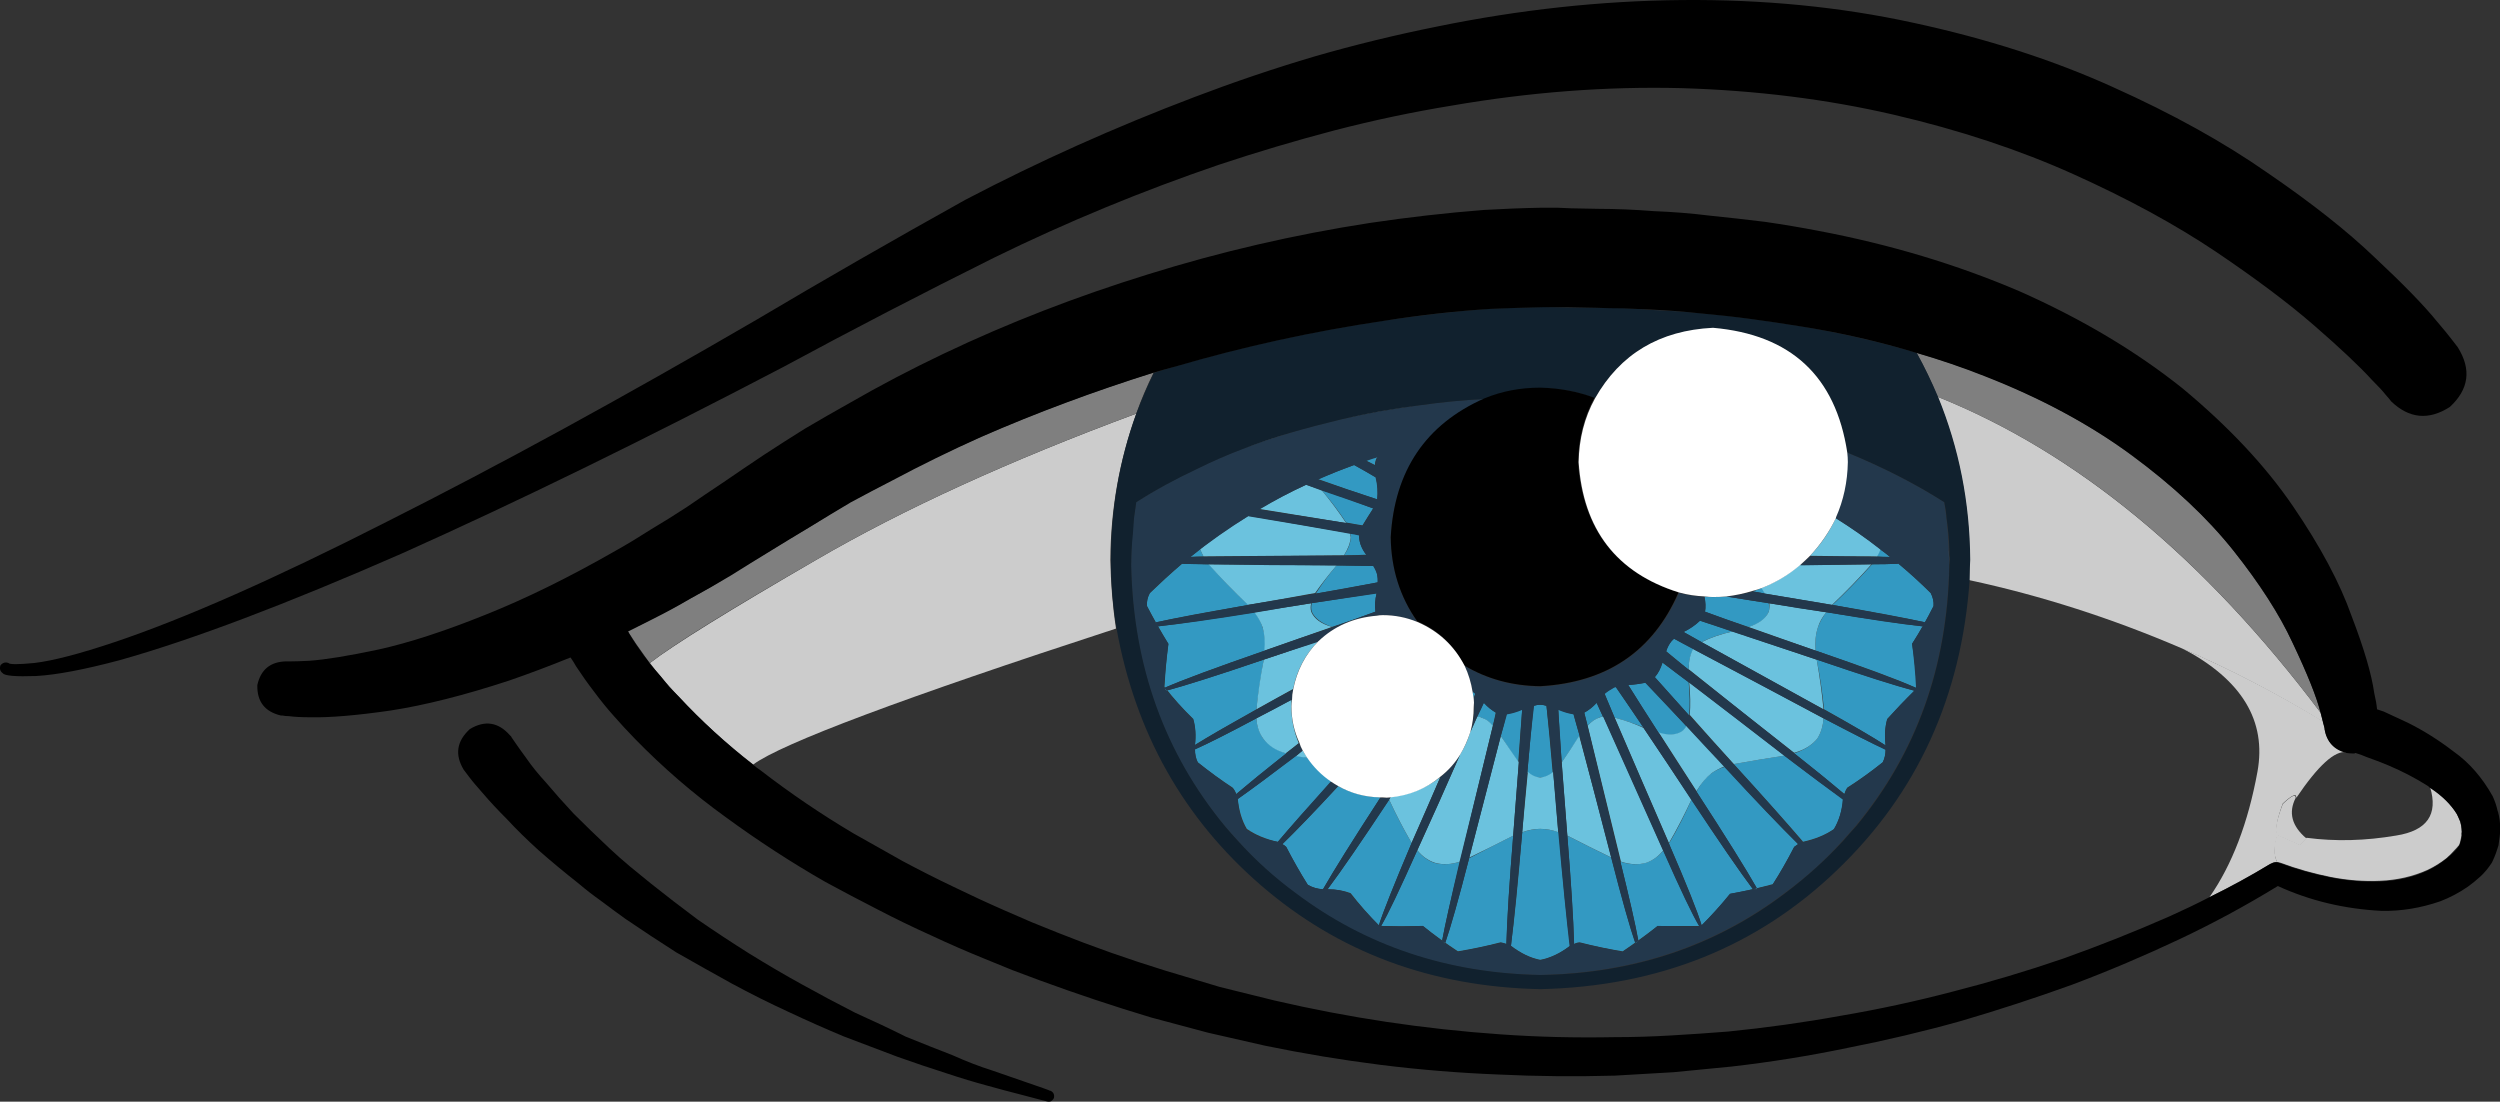 <?xml version="1.0" encoding="UTF-8"?>
<svg id="Calque_1" data-name="Calque 1" xmlns="http://www.w3.org/2000/svg" viewBox="0 0 512 225.62">
  <rect x="0" y="0" width="512" height="225.62" fill="#333333" stroke="none"/>
  <defs>
    <style>
      .cls-1 {
        fill: #23384c;
      }

      .cls-1, .cls-2, .cls-3, .cls-4, .cls-5, .cls-6, .cls-7, .cls-8 {
        fill-rule: evenodd;
        stroke-width: 0px;
      }

      .cls-2 {
        fill: #7f7f7f;
      }

      .cls-3 {
        fill: #ccc;
      }

      .cls-4 {
        fill: #3399c2;
      }

      .cls-5 {
        fill: #6bc2de;
      }

      .cls-6 {
        fill: #11212e;
      }

      .cls-7 {
        fill: #fff;
      }

      .cls-8 {
        fill: #000;
      }
    </style>
  </defs>
  <path class="cls-3" d="M466.47,170.92c-.54-.85-.2-2.97,1.04-6.36,1.85-1.7,2.77-2.12,2.77-1.27v.12c4.47-6.63,7.9-9.75,10.28-9.36-2.54-.61-4.04-2.24-4.5-4.86.08.15-.04-.34-.34-1.5-9.4-5.7-18.99-10.67-28.77-14.9,12.17,6.39,17.29,14.82,15.37,25.3-1.92,10.47-5.2,19.03-9.82,25.65,4.31-2.16,8.48-4.42,12.47-6.82h.12c.39-.31.81-.43,1.27-.34-.7-1.46-.66-3.35.12-5.66"/>
  <path class="cls-3" d="M290.95,82.86c-5.55.7-10.94,1.65-16.18,2.89,5.24-1.16,10.63-2.12,16.18-2.89"/>
  <path class="cls-3" d="M399.22,115.8c-.07-1.07-.12-2.16-.12-3.23.08,1.07.12,2.16.12,3.23"/>
  <path class="cls-3" d="M231.67,115.8c0-2.16.08-4.31.23-6.47-.15,2.16-.23,4.31-.23,6.47"/>
  <path class="cls-3" d="M227.4,114.52c.07-10.25,1.84-20.19,5.31-29.81-25.95,9.62-47.8,19.61-65.51,29.93-17.79,10.32-29.16,17.37-34.09,21.14.7.93,1.38,1.81,2.08,2.66l1.85,2.08,1.85,2.08c4.7,5,9.82,9.67,15.37,13.97,5.86-4.31,30.62-13.6,74.3-27.84-.7-4.62-1.08-9.36-1.16-14.22"/>
  <path class="cls-3" d="M396.79,81.25c4.31,10.55,6.51,21.68,6.59,33.39,0,1.39-.04,2.77-.12,4.16,14.71,3.16,29.24,7.82,43.57,13.98,9.79,4.23,19.41,9.24,28.89,15.02-.15-.54-.31-1.16-.46-1.85-23.89-31.74-50.04-53.31-78.47-64.71"/>
  <path class="cls-3" d="M254.32,91.99c3.16-1.16,6.47-2.28,9.94-3.35-3.47,1-6.78,2.12-9.94,3.35"/>
  <path class="cls-3" d="M398.3,102.85c.15,1.08.27,2.16.34,3.24-.07-1.08-.19-2.16-.34-3.24-6.01-3.85-12.67-7.24-20-10.17,7.32,2.93,13.98,6.32,20,10.17"/>
  <path class="cls-3" d="M245.08,95.92c-4.39,2.08-8.51,4.4-12.37,6.93-.15,1.08-.31,2.16-.46,3.24.15-1.16.31-2.24.46-3.24,3.85-2.54,7.98-4.85,12.37-6.93"/>
  <path class="cls-2" d="M475.26,145.96c-.78-3.16-2.7-7.97-5.78-14.44-2.7-5.7-6.71-11.94-12.02-18.72-5.39-6.78-12.39-13.33-21.03-19.64-8.55-6.32-18.6-11.74-30.16-16.3-4.39-1.69-8.97-3.23-13.75-4.62,1.62,2.93,3.04,5.93,4.27,9.02,28.51,11.4,54.66,32.97,78.47,64.71"/>
  <path class="cls-2" d="M236.29,76.27c-12.32,3.85-24.11,8.24-35.36,13.18-6.39,2.77-12.44,5.7-18.14,8.78-2.92,1.54-5.78,3.04-8.55,4.51-2.85,1.69-5.67,3.42-8.44,5.2-2.77,1.62-5.47,3.23-8.09,4.85-2.77,1.7-5.51,3.35-8.21,4.97-2.62,1.69-5.27,3.27-7.97,4.73-2.62,1.47-5.24,2.85-7.86,4.16-1.7.93-3.39,1.77-5.08,2.54.07.15.15.31.23.46.93,1.46,1.93,2.93,3.01,4.39.39.62.81,1.2,1.27,1.73,4.93-3.85,16.3-10.9,34.09-21.14,17.71-10.32,39.56-20.3,65.51-29.93,1-2.85,2.2-5.66,3.58-8.44"/>
  <path class="cls-4" d="M305.74,148.61c.23-.92.42-1.81.58-2.66-.85-.54-1.65-1.24-2.43-2.08-.46.93-.92,1.89-1.38,2.89.31.08.61.15.92.23.77.24,1.54.77,2.31,1.62"/>
  <path class="cls-4" d="M327.46,146.99c.24-.15.51-.23.81-.23-.46-1-.89-1.96-1.27-2.89-.77.85-1.62,1.54-2.54,2.08.23.85.46,1.73.69,2.66.7-.77,1.47-1.31,2.31-1.62"/>
  <path class="cls-4" d="M311.75,145.26c-1.08.46-2.16.77-3.24.92-.31,1.47-.7,2.97-1.16,4.51,1.16,1.84,2.35,3.66,3.58,5.43.31-4.08.58-7.7.81-10.86"/>
  <path class="cls-4" d="M323.53,150.7c-.46-1.54-.89-3.04-1.27-4.51-1-.15-2.04-.46-3.12-.92.15,3.16.38,6.78.7,10.86,1.23-1.77,2.47-3.58,3.69-5.43"/>
  <path class="cls-4" d="M336.6,148.96c-2.16-3.09-4.04-5.86-5.67-8.32-.23.08-.46.15-.69.24-.54.31-1.08.69-1.62,1.16.62,1.53,1.31,3.2,2.08,4.96,1.85.46,3.81,1.12,5.9,1.97"/>
  <path class="cls-4" d="M344.45,149.88c.39-.31.69-.69.92-1.16-3-3.31-5.78-6.27-8.32-8.9-1.16.23-2.35.39-3.58.47,1.77,2.84,3.85,6.12,6.24,9.82,1.93.61,3.5.53,4.74-.24"/>
  <path class="cls-4" d="M317.99,158.21c-.46-5.32-.88-9.87-1.27-13.64-.46-.15-.89-.23-1.27-.23-.46,0-.92.07-1.38.23-.39,3.77-.81,8.32-1.27,13.64.85.69,1.73,1.04,2.66,1.04s1.77-.35,2.54-1.04"/>
  <path class="cls-4" d="M349.19,125.28c2.69,1,5.66,2.04,8.89,3.12,2.16-.61,3.55-1.65,4.16-3.12.15-.54.15-1.12,0-1.73-3.01-.47-5.93-.93-8.78-1.39-.84.08-1.73.12-2.65.12-.61,0-1.19-.03-1.73-.12.23,1.16.27,2.2.12,3.12"/>
  <path class="cls-4" d="M354.85,129.32c-2.31-.78-4.54-1.51-6.7-2.2-.93.85-2.05,1.62-3.36,2.31,1.16.62,2.39,1.31,3.7,2.08,1.77-.93,3.89-1.66,6.36-2.19"/>
  <path class="cls-4" d="M346.88,132.89c-1.46-.77-2.81-1.46-4.04-2.08-.23.15-.42.34-.58.58-.46.54-.81,1.19-1.04,1.97,1.38,1.16,2.93,2.42,4.62,3.81,0-1.77.34-3.19,1.04-4.28"/>
  <path class="cls-4" d="M345.84,139.72c-1.93-1.47-3.74-2.82-5.43-4.04-.31,1.23-.81,2.23-1.5,3,2.16,2.39,4.5,5.01,7.04,7.86.15-2.08.12-4.35-.11-6.82"/>
  <path class="cls-4" d="M272.81,128.39c3.23-1.07,6.2-2.11,8.9-3.12-.15-1.24-.08-2.51.23-3.82-4.01.61-8.43,1.31-13.29,2.08-.15.61-.15,1.19,0,1.73.61,1.38,2,2.42,4.16,3.12"/>
  <path class="cls-4" d="M353.23,157.05c-1,.31-1.89.73-2.66,1.26-1.23.93-2.26,2.2-3.12,3.82,6,9.24,10.17,15.91,12.48,19.99h-.92c-2.77-3.69-6.97-9.82-12.59-18.37-1.39,3.16-2.93,6.17-4.62,9.01,3.69,8.48,5.93,14.06,6.7,16.75,0,0-.04.04-.12.12,2.08-2.08,4.08-4.27,6.01-6.58,2.93-.54,5.81-1.2,8.67-1.97,1.54-2.39,3.01-4.93,4.39-7.63.31-.23.58-.43.81-.58-3.7-3.69-8.7-8.97-15.02-15.83"/>
  <path class="cls-4" d="M258.71,151.27c-.84-1.24-1.31-2.63-1.38-4.16-5.78,3.08-9.97,5.2-12.59,6.36,0,1,.19,1.89.58,2.66,2.31,1.85,4.7,3.58,7.16,5.2.31.39.54.81.7,1.27,2.46-2.08,5.89-4.86,10.28-8.32-2-.61-3.58-1.62-4.74-3"/>
  <path class="cls-4" d="M245.77,112.45c.07-.08.19-.15.34-.23-.15.08-.27.15-.34.23"/>
  <path class="cls-4" d="M243.8,114.06c-.61.46-1.19.92-1.73,1.39.61-.47,1.19-.93,1.73-1.39"/>
  <path class="cls-4" d="M245.77,112.45c-.61.54-1.27,1.07-1.97,1.62.85-.08,1.73-.12,2.66-.12-.23-.46-.47-.96-.7-1.5"/>
  <path class="cls-4" d="M255.59,105.63c-3.24,1.99-6.39,4.2-9.48,6.58,3.09-2.38,6.28-4.59,9.6-6.58h-.12"/>
  <path class="cls-4" d="M244.73,152.54c2.62-1.62,6.82-4.04,12.59-7.28.38-3.31.89-6.7,1.5-10.16-9.62,3.23-16.3,5.35-19.99,6.36-.15-.24-.27-.43-.35-.58,3.62-1.62,10.48-4.16,20.57-7.63.15-1.77,0-3.35-.46-4.74-.31-1.07-.85-2.12-1.62-3.12-8.7,1.39-15.28,2.35-19.75,2.89-.15-.31-.35-.58-.58-.8,4.08-.93,10.44-2.12,19.07-3.58-2.93-2.7-5.62-5.47-8.09-8.32-2-.07-3.85-.11-5.55-.11-2.23,1.92-4.42,3.93-6.58,6-.47.85-.66,1.73-.58,2.66,1.38,2.62,2.84,5.2,4.39,7.74-.39,2.92-.66,5.86-.81,8.78,1.78,2.31,3.74,4.51,5.9,6.59.46,1.62.58,3.39.35,5.31"/>
  <path class="cls-4" d="M337.06,176.7c-1.62.46-3.35.38-5.2-.24,1.85,7.48,3.08,12.87,3.69,16.18-.23.24-.42.43-.58.58-1.16-3.31-2.81-9.16-4.96-17.57-3.01-1.46-6.01-2.96-9.01-4.5.77,9.55,1.23,16.91,1.38,22.07v.12c.39-.23.78-.35,1.16-.35,3.01.78,5.93,1.39,8.78,1.85,2.39-1.62,4.77-3.35,7.17-5.2h8.55c-1.39-2.31-3.85-7.48-7.39-15.48-1,1.24-2.2,2.08-3.58,2.55"/>
  <path class="cls-4" d="M319.26,170.45c-1.31-.46-2.58-.69-3.82-.69-1.16,0-2.38.23-3.69.69-.85,10.25-1.62,17.99-2.31,23.23,2,1.54,4,2.51,6,2.89,2.08-.38,4.13-1.35,6.13-2.89q0,.08,0,0c-.7-5.24-1.47-12.98-2.31-23.23"/>
  <path class="cls-4" d="M274.08,160.98c-4.77,5.17-8.59,9.13-11.44,11.9.31.15.58.35.8.58,1.39,2.7,2.85,5.28,4.4,7.74.92.54,1.96.85,3.12.92,2.16-3.77,6.08-10.05,11.79-18.83-3.16-.08-6.05-.85-8.67-2.31"/>
  <path class="cls-4" d="M267.84,155.2c-.78-.15-1.58-.31-2.43-.46-5.01,3.85-8.97,6.82-11.91,8.89.24,2.39.85,4.43,1.85,6.13,1.77,1.23,3.89,2.11,6.36,2.65,2.54-3,6.2-7.12,10.98-12.37-1.92-1.38-3.54-3-4.85-4.85"/>
  <path class="cls-4" d="M300.88,175.77c-2.16,8.32-3.81,14.14-4.96,17.45-.15-.15-.34-.34-.58-.58.61-3.31,1.85-8.7,3.7-16.18-1.85.61-3.62.7-5.32.24-1.31-.47-2.46-1.31-3.47-2.55-3.62,8.01-6.08,13.17-7.39,15.48h-.35c-.07-.07-.12-.12-.12-.12.85-2.69,3.09-8.32,6.71-16.86-1.62-2.78-3.16-5.74-4.62-8.9-5.62,8.55-9.82,14.68-12.59,18.37,1.77,0,3.35.27,4.73.81,1.85,2.38,3.82,4.62,5.9,6.7,2.93.08,5.9.08,8.9,0,2.31,1.85,4.7,3.58,7.16,5.2,2.85-.46,5.78-1.07,8.78-1.85.39.08.78.2,1.16.35.15-5.23.61-12.64,1.39-22.19-3.09,1.54-6.08,3.09-9.02,4.62"/>
  <path class="cls-4" d="M302.16,142.03c-.15-.15-.34-.32-.58-.47.08.47.15.97.23,1.51.07-.39.19-.73.34-1.04"/>
  <path class="cls-4" d="M360.86,120.42c-.62.24-1.24.46-1.85.7.85.15,1.7.31,2.54.46-.23-.39-.46-.77-.69-1.16"/>
  <path class="cls-4" d="M373.57,145.26c5.78,3.23,9.98,5.7,12.59,7.4-.23-2-.12-3.81.34-5.43,1.77-1.93,3.62-3.85,5.55-5.78-3.7-1-10.36-3.12-20-6.36.7,3.47,1.19,6.85,1.51,10.16"/>
  <path class="cls-4" d="M392.06,141.45c.07,0,.11-.04.11-.12-.07.07-.11.12-.11.12"/>
  <path class="cls-4" d="M355.08,156.47c6.24,6.85,10.98,12.17,14.21,15.94h-.12c2.54-.54,4.7-1.43,6.47-2.65,1-1.7,1.62-3.74,1.85-6.13-2.92-2-6.93-4.97-12.02-8.89-3.47.53-6.93,1.11-10.4,1.73"/>
  <path class="cls-4" d="M372.18,151.27c-1.16,1.38-2.74,2.38-4.74,3,4.4,3.47,7.82,6.25,10.28,8.32.15-.46.35-.88.58-1.27,2.55-1.62,4.97-3.35,7.28-5.2.38-.77.58-1.65.58-2.66-2.62-1.16-6.86-3.28-12.71-6.36-.08,1.53-.5,2.93-1.27,4.16"/>
  <path class="cls-4" d="M375.88,105.97c3.15,2.01,6.24,4.16,9.24,6.47-3.01-2.31-6.09-4.47-9.24-6.47"/>
  <path class="cls-4" d="M281.93,93.84c.08-.08.15-.19.23-.34-.77.23-1.58.5-2.43.8.61.31,1.24.61,1.85.93,0-.47.12-.93.34-1.39"/>
  <path class="cls-4" d="M281.82,97.77c-1.46-.85-2.96-1.7-4.5-2.54-2.54.92-5,1.89-7.39,2.89,4.31,1.53,8.36,2.93,12.13,4.15.15-1.46.08-2.96-.24-4.5"/>
  <path class="cls-4" d="M387.09,114.06c-.7-.54-1.38-1.07-2.08-1.62-.15.54-.39,1.04-.69,1.5.92.08,1.85.12,2.77.12"/>
  <path class="cls-4" d="M282.05,117.65c-.15-.61-.39-1.19-.7-1.73-2.38-.08-4.93-.12-7.63-.12-1.62,1.93-3.04,3.85-4.27,5.78,4.62-.85,8.86-1.62,12.71-2.31.07-.54.04-1.07-.12-1.62"/>
  <path class="cls-4" d="M387.2,114.06c.54.46,1.07.92,1.62,1.39h.12c-.61-.47-1.19-.93-1.73-1.39"/>
  <path class="cls-4" d="M395.99,124.12c.07-.93-.12-1.81-.58-2.66-2.08-2.08-4.28-4.08-6.59-6-1.7.07-3.5.11-5.43.11-2.54,2.85-5.24,5.62-8.09,8.32,8.55,1.46,14.9,2.66,19.07,3.58-.23.23-.47.5-.7.8-4.47-.53-11.01-1.5-19.64-2.89-.77,1-1.35,2.05-1.73,3.12-.46,1.39-.61,2.97-.46,4.74,10.17,3.47,17.02,6,20.57,7.63,0-.08.03-.15.12-.24-.15-2.85-.46-5.78-.93-8.78,1.62-2.54,3.09-5.12,4.4-7.74"/>
  <path class="cls-4" d="M257.9,104.24h-.12c-.7.46-1.43.92-2.2,1.39,1-.62,2.01-1.2,3.01-1.73-.23.15-.47.26-.7.34"/>
  <path class="cls-4" d="M267.49,99.28c-3.08,1.46-6.05,3-8.89,4.62,2.93-1.62,5.89-3.16,8.89-4.62"/>
  <path class="cls-4" d="M270.61,100.31c1.93,2.23,3.62,4.47,5.08,6.7,1.16.23,2.27.42,3.35.58.7-1.16,1.43-2.31,2.19-3.47-3.23-1.23-6.78-2.5-10.63-3.81"/>
  <path class="cls-4" d="M279.86,113.6c-.93-1.16-1.43-2.35-1.51-3.58v-.46c-.53-.15-1.16-.27-1.84-.35.07.23.11.51.11.81,0,1.16-.46,2.39-1.38,3.7,1.62,0,3.16-.04,4.62-.12"/>
  <path class="cls-5" d="M360.74,120.42c.23.39.46.77.7,1.16,4.62.77,9.2,1.54,13.75,2.31,2.85-2.7,5.54-5.47,8.09-8.32-4.55.08-9.44.12-14.68.12-2.31,2-4.93,3.58-7.86,4.74"/>
  <path class="cls-5" d="M257.32,145.26c2.38-1.31,4.89-2.7,7.51-4.16.77-3.85,2.5-7.12,5.2-9.82-3.77,1.31-7.51,2.58-11.21,3.82-.7,3.47-1.19,6.85-1.5,10.16"/>
  <path class="cls-5" d="M255.59,123.88c4.54-.77,9.13-1.58,13.75-2.43,1.24-1.77,2.7-3.66,4.39-5.66-9.09-.08-17.83-.15-26.23-.23,2.54,2.85,5.24,5.62,8.09,8.32"/>
  <path class="cls-5" d="M300.88,175.65c3.01-1.46,6.01-2.96,9.02-4.5.38-5.17.77-10.17,1.16-15.02-1.24-1.77-2.46-3.58-3.7-5.43-2.08,8.01-4.23,16.33-6.47,24.95"/>
  <path class="cls-5" d="M303.43,146.99c-.24-.15-.54-.23-.92-.23-.39,1-.85,2.05-1.39,3.12-.46,1.62-1.16,3.16-2.08,4.62-2.93,6.7-5.86,13.25-8.78,19.64,1,1.24,2.2,2.08,3.58,2.55,1.62.46,3.35.38,5.2-.24,2.31-9.7,4.54-18.98,6.7-27.85-.7-.85-1.46-1.38-2.31-1.62"/>
  <path class="cls-5" d="M265.41,154.85c.77.15,1.58.27,2.43.35-.39-.46-.73-.97-1.05-1.51-.46.39-.92.78-1.38,1.16"/>
  <path class="cls-5" d="M344.45,149.77c-1.24.78-2.81.85-4.74.23,2.54,3.93,5.13,7.94,7.74,12.02.92-1.54,1.96-2.77,3.12-3.7.78-.53,1.66-1,2.66-1.38-2.62-2.77-5.23-5.55-7.86-8.32-.23.46-.53.85-.92,1.16"/>
  <path class="cls-5" d="M330.7,146.99c3.54,8.24,7.24,16.79,11.1,25.66,1.62-2.78,3.15-5.74,4.62-8.9-3.39-5.08-6.67-9.97-9.82-14.68-2-.92-3.97-1.62-5.9-2.08"/>
  <path class="cls-5" d="M346.07,146.42c2.93,3.31,5.93,6.66,9.02,10.06,3.47-.62,6.93-1.2,10.4-1.73-6.55-5.01-13.06-10.02-19.54-15.02.24,2.46.27,4.69.12,6.7"/>
  <path class="cls-5" d="M362.24,125.28c-.61,1.38-2,2.42-4.16,3.12,4.62,1.62,9.21,3.24,13.76,4.86-.15-1.77,0-3.35.46-4.74.31-1.07.89-2.12,1.73-3.12-3.85-.61-7.74-1.23-11.67-1.84.08.61.03,1.19-.12,1.73"/>
  <path class="cls-5" d="M268.53,125.28c-.15-.54-.15-1.12,0-1.73-3.93.61-7.82,1.23-11.66,1.84.77,1,1.35,2.05,1.73,3.12.38,1.39.5,2.97.34,4.74,4.62-1.62,9.24-3.24,13.87-4.86-2.23-.61-3.66-1.65-4.28-3.12"/>
  <path class="cls-5" d="M345.84,137.06c7.09,5.7,14.29,11.4,21.6,17.11,2-.54,3.58-1.51,4.74-2.89.77-1.24,1.19-2.63,1.27-4.16-9.02-4.86-17.91-9.6-26.69-14.22-.61,1.08-.92,2.46-.92,4.16"/>
  <path class="cls-5" d="M264.48,144.68v-1.39c-2.46,1.31-4.85,2.58-7.16,3.82.07,1.62.54,3.01,1.38,4.16,1.08,1.46,2.63,2.46,4.62,3,.93-.69,1.81-1.38,2.66-2.08-1-2.39-1.51-4.89-1.51-7.51"/>
  <path class="cls-5" d="M284.82,163.17c-.07.24-.19.43-.34.58,1.46,3.16,3.01,6.12,4.62,8.9,1.93-4.4,3.89-8.9,5.9-13.52-2.93,2.31-6.32,3.66-10.17,4.04"/>
  <path class="cls-5" d="M354.85,129.32c-2.39.53-4.51,1.26-6.36,2.19,8.24,4.54,16.57,9.13,24.96,13.75-.31-3.31-.77-6.7-1.39-10.16-5.78-1.93-11.52-3.85-17.21-5.78"/>
  <path class="cls-5" d="M319.84,156.12c.38,4.86.77,9.86,1.16,15.02,3,1.54,6,3.04,9.01,4.5-2.23-8.62-4.43-16.94-6.59-24.95-1.16,1.84-2.35,3.66-3.58,5.43"/>
  <path class="cls-5" d="M327.46,146.99c-.77.24-1.53.77-2.31,1.62,2.16,8.87,4.43,18.14,6.82,27.85,1.84.61,3.58.7,5.2.24,1.31-.47,2.47-1.31,3.47-2.55-4.24-9.55-8.32-18.68-12.25-27.39-.31,0-.61.08-.93.23"/>
  <path class="cls-5" d="M315.44,159.24c-.92-.08-1.77-.46-2.54-1.16-.39,4.08-.78,8.21-1.16,12.36,1.31-.46,2.54-.69,3.69-.69,1.24,0,2.46.23,3.7.69-.3-4.15-.66-8.28-1.04-12.36-.85.7-1.73,1.07-2.66,1.16"/>
  <path class="cls-5" d="M270.61,100.31c-1-.31-2.04-.66-3.12-1.04-3.31,1.53-6.51,3.2-9.59,4.96,6.08,1,12.02,1.97,17.79,2.89-1.46-2.23-3.16-4.5-5.08-6.82"/>
  <path class="cls-5" d="M255.71,105.63c-3.47,2.08-6.78,4.35-9.94,6.82.23.54.46,1.04.7,1.5,9.16-.07,18.75-.15,28.77-.23.85-1.31,1.31-2.55,1.38-3.7-.07-.23-.11-.49-.11-.81-6.78-1.16-13.71-2.35-20.8-3.58"/>
  <path class="cls-5" d="M385.13,112.45c-2.93-2.24-5.98-4.35-9.14-6.36-1.38,2.93-3.15,5.51-5.31,7.74,4.93.08,9.51.12,13.75.12.31-.46.54-.96.7-1.5"/>
  <path class="cls-1" d="M386.51,147.34c-.46,1.62-.58,3.39-.34,5.32-2.62-1.7-6.82-4.12-12.59-7.28-8.48-4.7-16.84-9.33-25.08-13.87-1.31-.7-2.55-1.39-3.7-2.08,1.31-.61,2.43-1.38,3.36-2.31,2.16.7,4.42,1.47,6.82,2.31,5.62,1.85,11.32,3.74,17.1,5.67,9.63,3.31,16.3,5.43,20,6.36-2,1.92-3.85,3.89-5.55,5.89M385.59,156.12c-2.31,1.85-4.74,3.62-7.28,5.32-.23.31-.42.73-.58,1.27-2.46-2.16-5.89-4.97-10.28-8.44-7.24-5.78-14.44-11.47-21.6-17.1-1.7-1.31-3.24-2.54-4.62-3.7.23-.77.58-1.46,1.04-2.08.15-.15.34-.34.58-.58,1.23.7,2.58,1.43,4.04,2.2,8.7,4.62,17.56,9.33,26.58,14.1,5.85,3.08,10.09,5.24,12.71,6.47,0,.92-.2,1.77-.58,2.54M375.53,169.87c-1.7,1.24-3.81,2.12-6.36,2.66q0-.08,0,0c-3.16-3.85-7.86-9.17-14.09-15.95-3.09-3.39-6.13-6.73-9.14-10.05-2.54-2.85-4.88-5.47-7.04-7.86.69-.77,1.23-1.77,1.62-3,1.62,1.31,3.43,2.69,5.43,4.15,6.47,4.94,12.98,9.94,19.54,15.02,5.08,3.85,9.05,6.82,11.9,8.9-.15,2.31-.77,4.35-1.85,6.12M367.44,173.46c-1.38,2.7-2.85,5.28-4.39,7.74-2.85.7-5.78,1.31-8.78,1.85-1.85,2.31-3.81,4.5-5.9,6.58.08,0,.12-.04.12-.12-.85-2.69-3.08-8.28-6.7-16.75-3.85-8.93-7.55-17.49-11.1-25.65-.69-1.77-1.39-3.43-2.08-4.97.54-.46,1.12-.84,1.73-1.16.15-.15.35-.23.58-.23,1.7,2.39,3.58,5.17,5.67,8.32,3.23,4.77,6.51,9.71,9.82,14.8,5.63,8.47,9.82,14.56,12.59,18.25h.92c-2.31-4.08-6.47-10.74-12.48-19.99-2.7-4.08-5.28-8.09-7.74-12.02-2.38-3.7-4.47-6.98-6.24-9.82,1.24-.08,2.39-.24,3.47-.47,2.54,2.7,5.35,5.67,8.43,8.9,2.55,2.77,5.13,5.54,7.75,8.32,6.39,6.93,11.44,12.2,15.14,15.83-.31.23-.58.42-.81.58M339.48,189.63c-2.31,1.93-4.7,3.7-7.17,5.32-2.85-.54-5.78-1.16-8.78-1.85-.38,0-.77.08-1.16.23-.15-5.16-.61-12.52-1.38-22.07-.39-5.16-.78-10.16-1.16-15.02-.23-4.08-.47-7.7-.7-10.86,1.07.46,2.11.77,3.12.92.39,1.39.81,2.89,1.27,4.5,2.08,8.02,4.24,16.33,6.47,24.96,2.16,8.4,3.81,14.25,4.96,17.57.15-.23.35-.42.58-.58-.61-3.39-1.84-8.82-3.69-16.3-2.31-9.63-4.55-18.87-6.71-27.73-.23-.92-.46-1.85-.69-2.77.92-.46,1.77-1.12,2.54-1.97.39.85.85,1.81,1.39,2.89,3.85,8.63,7.94,17.76,12.25,27.39,3.54,8.01,6,13.17,7.39,15.48-2.85,0-5.7-.03-8.55-.12M315.44,196.68c-2.08-.46-4.08-1.43-6-2.89.61-5.32,1.38-13.05,2.31-23.23.31-4.23.65-8.36,1.04-12.36.46-5.32.92-9.87,1.38-13.64.39-.15.81-.23,1.27-.23s.89.07,1.27.23c.46,3.77.92,8.32,1.39,13.64.31,4,.65,8.13,1.04,12.36.92,10.17,1.7,17.91,2.31,23.23-1.93,1.46-3.93,2.43-6.01,2.89M255.59,105.74c0-.07.04-.07.12,0,7.09,1.16,14.02,2.35,20.8,3.58.61.08,1.23.2,1.84.35v.34c.08,1.31.58,2.55,1.51,3.7-1.54,0-3.09.04-4.62.11-10.02,0-19.61.08-28.77.23h-2.66c3.77-3,7.71-5.78,11.79-8.32M267.49,99.28c1.08.38,2.12.77,3.12,1.16,3.85,1.31,7.4,2.54,10.63,3.69-.69,1.16-1.42,2.35-2.19,3.58-1.07-.23-2.19-.42-3.35-.58-5.78-.92-11.71-1.85-17.79-2.77,3.08-1.85,6.27-3.55,9.59-5.08M277.31,95.23c1.54.84,3.01,1.69,4.4,2.54.38,1.54.5,3.04.34,4.5-3.77-1.23-7.82-2.57-12.13-4.04,2.39-1.07,4.86-2.08,7.39-3M282.29,93.61c-.15.08-.27.2-.35.35-.15.46-.27.92-.34,1.38-.54-.31-1.16-.61-1.85-.92.85-.31,1.7-.58,2.54-.81M399.1,112.56c-.07-2.16-.23-4.31-.46-6.47-.15-1.08-.31-2.16-.46-3.24-5.93-3.77-12.56-7.16-19.88-10.17v2.08c0,4.09-.8,7.86-2.42,11.33,3.23,2,6.31,4.16,9.24,6.47.69.46,1.35.96,1.96,1.5h-2.77c-4.16-.08-8.7-.12-13.63-.12-.7.61-1.35,1.24-1.97,1.85,5.16-.08,10.06-.15,14.68-.23,1.92,0,3.73-.04,5.43-.11,2.31,1.92,4.5,3.93,6.59,6,.46.93.65,1.81.58,2.66-1.31,2.62-2.77,5.2-4.4,7.74.39,3,.66,5.98.81,8.9v.12c-3.62-1.54-10.48-4.09-20.57-7.63-4.55-1.54-9.14-3.12-13.76-4.74-3.15-1.16-6.12-2.23-8.89-3.23.15-.93.12-1.93-.12-3.01-1.77-.15-3.5-.42-5.2-.81-5.32,12.02-14.79,18.41-28.43,19.18-5.7-.08-10.86-1.5-15.48-4.28.77,1.7,1.31,3.47,1.62,5.32.23.15.43.31.58.46-.07.32-.19.62-.34.93.07.54.12,1.07.12,1.62,0,1.85-.27,3.62-.81,5.32.46-1.16.92-2.19,1.39-3.12.53-1.07,1-2.04,1.38-2.89.78.85,1.62,1.51,2.54,1.97-.23.92-.46,1.85-.69,2.77-2.16,8.86-4.43,18.1-6.82,27.73-1.77,7.55-2.97,12.98-3.58,16.3.15.15.34.34.58.58,1.16-3.31,2.81-9.17,4.96-17.57,2.24-8.63,4.4-16.94,6.47-24.96.46-1.62.89-3.12,1.27-4.5,1-.15,2.04-.46,3.12-.92-.23,3.16-.47,6.78-.7,10.86-.39,4.86-.77,9.86-1.16,15.02-.77,9.55-1.24,16.91-1.39,22.07-.38-.15-.77-.23-1.16-.23-3.01.69-5.93,1.31-8.78,1.85-2.46-1.62-4.85-3.38-7.16-5.32-3,.15-5.97.15-8.9,0-2.08-2.08-4.08-4.27-6-6.58-1.31-.62-2.85-.93-4.62-.93,2.77-3.69,6.97-9.79,12.59-18.25.07-.23.19-.42.34-.58-.54.07-1.07.12-1.62.12-.15,0-.31-.04-.46-.12-5.7,8.78-9.63,15.06-11.79,18.83-1.16-.07-2.19-.38-3.12-.92-1.54-2.46-3.01-5.05-4.4-7.74-.23-.23-.5-.43-.8-.58,2.84-2.77,6.66-6.73,11.44-11.9-.46-.31-.96-.61-1.51-.93-4.77,5.32-8.4,9.44-10.86,12.37-2.54-.46-4.69-1.31-6.47-2.54-1-1.77-1.58-3.85-1.73-6.24,2.85-2,6.82-4.93,11.91-8.78.46-.38.92-.77,1.38-1.16-.23-.46-.46-.96-.69-1.5-.93.7-1.81,1.39-2.66,2.08-4.39,3.47-7.82,6.28-10.28,8.44-.15-.54-.39-.97-.7-1.27-2.46-1.7-4.85-3.47-7.16-5.32-.39-.77-.58-1.65-.58-2.66,2.62-1.16,6.82-3.28,12.59-6.36,2.31-1.16,4.74-2.43,7.28-3.82.08-.69.15-1.38.23-2.08-2.62,1.39-5.13,2.77-7.51,4.16-5.78,3.16-9.97,5.58-12.59,7.28.23-2,.11-3.77-.35-5.32-2.16-2.16-4.16-4.35-6-6.58.23-2.92.53-5.9.92-8.9-1.62-2.54-3.08-5.12-4.39-7.74-.08-.85.11-1.73.58-2.66,2.08-2.08,4.27-4.08,6.58-6,1.7.07,3.5.11,5.43.11,8.4.15,17.14.23,26.23.23,2.7.08,5.2.12,7.51.12.39.61.66,1.19.81,1.73.08.54.12,1.07.12,1.62-3.85.77-8.09,1.54-12.71,2.31-4.7.77-9.32,1.54-13.87,2.31-8.55,1.54-14.87,2.74-18.95,3.58.15.31.34.58.58.8,4.47-.46,11.01-1.38,19.64-2.77,3.93-.7,7.82-1.35,11.66-1.96,4.86-.7,9.33-1.35,13.41-1.97-.31,1.31-.38,2.55-.23,3.7-2.78,1-5.74,2.08-8.9,3.23-4.62,1.54-9.21,3.12-13.75,4.74-10.09,3.54-16.95,6.08-20.57,7.63.08.23.2.43.35.58,3.69-.93,10.36-3.04,19.99-6.36,3.7-1.24,7.47-2.46,11.33-3.7,3.15-3.16,7.09-4.93,11.78-5.32.46-.07.89-.12,1.27-.12,2.54.08,4.89.54,7.05,1.39-3.47-5.01-5.28-10.79-5.43-17.33.85-13.56,7.28-22.99,19.3-28.31-4.47.24-8.86.66-13.17,1.27-5.55.7-10.94,1.65-16.18,2.89-3.62.85-7.13,1.77-10.52,2.77-3.39,1-6.71,2.12-9.94,3.35-3.16,1.24-6.24,2.58-9.24,4.04-4.39,2.08-8.51,4.35-12.37,6.82-.15,1.08-.31,2.16-.46,3.24-.15,1.07-.27,2.16-.34,3.23-.15,2.16-.23,4.35-.23,6.59.39,20.57,6.78,38.32,19.18,53.27.85,1,1.73,1.99,2.65,3,3.55,4.01,7.48,7.59,11.79,10.75,14.33,10.86,31.04,16.45,50.15,16.75,19.1-.39,35.78-5.98,50.04-16.75,4.39-3.16,8.35-6.74,11.9-10.75.92-1,1.81-1.99,2.65-3,12.4-14.95,18.8-32.71,19.18-53.27,0-1.16-.04-2.27-.12-3.35"/>
  <path class="cls-1" d="M289.1,172.65c-3.62,8.55-5.86,14.17-6.71,16.86.08,0,.12.04.12.12h.35c1.38-2.31,3.85-7.48,7.39-15.48,2.93-6.39,5.85-12.94,8.78-19.64-1.08,1.77-2.43,3.31-4.04,4.62-2,4.71-3.97,9.21-5.9,13.52"/>
  <path class="cls-1" d="M374.03,125.38c8.63,1.47,15.18,2.43,19.64,2.89.23-.23.46-.5.7-.8-4.16-.85-10.52-2.04-19.07-3.58-4.55-.77-9.14-1.54-13.76-2.31-.84-.15-1.69-.31-2.54-.46-1.77.54-3.58.89-5.43,1.04,2.77.46,5.71.92,8.78,1.39,3.93.69,7.82,1.31,11.67,1.84"/>
  <path class="cls-3" d="M472.37,171.6l-1.39,1.39-4.62-2.08c-.77,2.23-.77,4.12,0,5.66.23,0,.46.04.69.12,3.31,1.23,6.7,2.19,10.17,2.89,3.47.69,6.9.96,10.28.8,3.47-.15,6.67-.89,9.6-2.2,1.46-.69,2.77-1.5,3.93-2.43.61-.54,1.16-1.07,1.62-1.62.39-.39.73-.77,1.04-1.16.15-.54.27-1.04.35-1.5.07-.32.12-.62.12-.93v-.8c-.08-.47-.2-.97-.35-1.51-.15-.54-.38-1.07-.7-1.62-1.23-2-3.04-3.81-5.43-5.43,1.7,5.63-.61,8.94-6.93,9.94-6.32,1.08-12.44,1.24-18.37.46"/>
  <path class="cls-3" d="M467.51,164.67c-1.31,3.39-1.7,5.52-1.16,6.36l4.62,2.08,1.39-1.39c-3.01-2.54-3.74-5.32-2.2-8.32q.08,0,0,0c0-.85-.89-.43-2.65,1.26"/>
  <path class="cls-6" d="M350.81,67.26c15.94,1.31,25.11,9.79,27.5,25.42,7.32,3.01,13.95,6.39,19.88,10.17.23,1.08.39,2.16.46,3.24.31,2.16.51,4.31.58,6.47v3.35c-.38,20.57-6.73,38.32-19.07,53.27-.92,1-1.8,1.99-2.66,3-3.62,3.94-7.59,7.51-11.91,10.75-14.33,10.86-31.04,16.45-50.15,16.75-19.03-.39-35.7-5.98-50.03-16.75-4.31-3.16-8.29-6.74-11.91-10.75-.92-1-1.8-1.99-2.65-3-12.32-14.95-18.72-32.71-19.18-53.27,0-2.24.12-4.43.35-6.59.07-1.07.15-2.16.23-3.23.15-1.08.31-2.16.46-3.24,3.85-2.46,8.02-4.73,12.48-6.82,2.93-1.46,6-2.81,9.24-4.04,3.16-1.23,6.43-2.35,9.82-3.35,3.47-1,6.97-1.92,10.52-2.77,5.24-1.24,10.63-2.19,16.18-2.89,4.31-.61,8.7-1.04,13.17-1.27,3.54-1.46,7.31-2.19,11.32-2.19s7.74.7,11.21,2.08c5.17-9.09,13.21-13.87,24.15-14.33M227.51,114.64c0,4.78.39,9.48,1.16,14.1,3.85,21.33,13.71,38.86,29.58,52.58,15.87,13.71,34.94,20.8,57.2,21.26,24.19-.54,44.45-8.67,60.78-24.38,16.41-15.72,25.46-35.51,27.15-59.39,0-1.39.03-2.77.12-4.16-.08-11.71-2.27-22.84-6.59-33.39-1.31-3.09-2.77-6.08-4.39-9.02-7.55-2.23-15.44-4.04-23.69-5.43-3.31-.54-6.71-1.04-10.17-1.51-3.39-.46-6.85-.84-10.4-1.16-3.47-.31-6.97-.53-10.51-.69-1.78-.15-3.55-.27-5.32-.35-1.85,0-3.7-.04-5.55-.12h-5.54l-5.32-.11c-3.54.07-7.12.19-10.74.34-7.24.54-14.48,1.35-21.73,2.43-14.55,2.16-28.81,5.27-42.75,9.36-1.46.38-2.96.84-4.5,1.38-1.31,2.7-2.5,5.47-3.58,8.32-3.47,9.62-5.2,19.61-5.2,29.93"/>
  <path class="cls-8" d="M504.14,171.5c-.08.53-.23,1.07-.47,1.62-.23.38-.53.77-.92,1.16-.54.54-1.07,1.04-1.62,1.5-1.24,1-2.58,1.85-4.04,2.54-2.85,1.31-6.01,2.04-9.48,2.19-3.39.15-6.82-.12-10.28-.81-3.47-.69-6.9-1.65-10.28-2.89-.23-.07-.46-.15-.69-.23-.46,0-.92.12-1.39.34-4,2.46-8.16,4.74-12.47,6.82-2.7,1.39-5.44,2.7-8.21,3.94-7.16,3.15-14.44,6.04-21.84,8.67-7.4,2.54-14.87,4.77-22.42,6.7-7.63,2.01-15.29,3.66-22.99,4.97-7.63,1.39-15.34,2.46-23.11,3.24-3.94.31-7.83.58-11.67.8-3.93.23-7.82.35-11.67.35-7.86.15-15.64-.03-23.35-.58-7.77-.54-15.52-1.39-23.22-2.54-7.71-1.16-15.37-2.62-23-4.39l-11.2-2.77-11.21-3.36c-7.47-2.31-14.79-4.88-21.95-7.74l-5.43-2.19-5.32-2.31c-3.7-1.62-7.28-3.28-10.75-4.97-3.39-1.62-6.82-3.35-10.28-5.2-3.31-1.85-6.66-3.74-10.05-5.66-6.63-3.93-12.98-8.24-19.07-12.94-.47-.31-.93-.65-1.39-1.04-5.54-4.31-10.67-9.01-15.37-14.09l-1.97-1.97-1.73-2.19c-.77-.85-1.5-1.7-2.2-2.54-.39-.61-.81-1.19-1.27-1.73-1.07-1.46-2.08-2.96-3.01-4.51,0-.08-.07-.19-.23-.34,1.69-.85,3.39-1.7,5.08-2.55,2.62-1.31,5.24-2.73,7.86-4.28,2.7-1.46,5.4-3,8.09-4.62,2.7-1.69,5.43-3.39,8.21-5.08,2.62-1.62,5.28-3.23,7.97-4.85,2.77-1.7,5.59-3.39,8.44-5.09,2.84-1.53,5.7-3.04,8.55-4.5,5.78-3.08,11.83-6.05,18.14-8.89,11.33-4.94,23.11-9.33,35.36-13.18,1.54-.46,3.04-.89,4.5-1.26,13.95-4.09,28.2-7.2,42.75-9.36,7.25-1.16,14.49-1.97,21.73-2.43,3.62-.15,7.16-.27,10.63-.34h5.44l5.54.11c1.85.08,3.7.12,5.55.12,1.77.08,3.54.15,5.32.23,3.54.15,7.04.43,10.51.8,3.55.32,7.01.7,10.4,1.16,3.47.47,6.86.97,10.17,1.51,8.24,1.31,16.14,3.12,23.69,5.43,4.78,1.39,9.4,2.97,13.87,4.74,11.47,4.47,21.53,9.86,30.16,16.18,8.55,6.32,15.52,12.86,20.91,19.64,5.4,6.78,9.4,13.02,12.02,18.72,3.08,6.47,5,11.28,5.78,14.44.23.77.38,1.38.46,1.85.31,1.07.43,1.58.34,1.5.46,2.62,1.97,4.24,4.5,4.86.54.07,1.08.11,1.62.11.07-.07.15-.11.23-.11.78.23,1.51.5,2.19.8,1.54.54,3.04,1.12,4.51,1.73,2.93,1.24,5.66,2.66,8.2,4.28.15.15.27.27.35.34,2.47,1.62,4.32,3.43,5.54,5.43.23.54.46,1.04.7,1.5.15.54.23,1.08.23,1.62.07.32.07.58,0,.81.07.31.07.58,0,.81M511.54,166.18c-.23-1.08-.58-2.12-1.04-3.12-2.16-3.85-4.82-6.9-7.98-9.13-3-2.31-6.12-4.28-9.35-5.89-1.62-.77-3.28-1.53-4.97-2.31-.46-.15-.92-.31-1.38-.46-.08-.92-.27-2.04-.58-3.35-.54-3.85-2.08-9.09-4.62-15.72-2.39-6.78-6.4-14.29-12.02-22.53-5.62-8.24-13.17-16.29-22.64-24.15-9.56-7.63-20.69-14.25-33.4-19.88-12.78-5.47-26.5-9.59-41.13-12.36-3.62-.7-7.28-1.31-10.98-1.85-3.78-.46-7.55-.89-11.33-1.27-3.69-.46-7.51-.77-11.44-.92-1.92-.15-3.85-.27-5.78-.35-1.85-.07-3.7-.12-5.54-.12l-5.67-.11-2.77-.12h-3.12c-4.01.07-7.98.23-11.91.46-7.78.61-15.56,1.5-23.34,2.66-15.49,2.39-30.62,5.9-45.42,10.52-14.71,4.55-28.69,9.97-41.94,16.29-6.63,3.16-13.02,6.51-19.18,10.06-3.16,1.77-6.24,3.54-9.24,5.31-2.85,1.78-5.62,3.55-8.32,5.32-2.77,1.85-5.51,3.7-8.2,5.55-2.54,1.69-5.05,3.39-7.51,5.08-2.46,1.62-4.94,3.16-7.4,4.62-2.38,1.53-4.81,3.01-7.28,4.39-9.55,5.47-18.49,9.86-26.81,13.17-8.24,3.31-15.48,5.67-21.72,7.05-6.17,1.31-10.9,2.08-14.21,2.31-1.62.08-2.81.12-3.58.12h-.69c-.31,0-.43,0-.34,0h-.12c-3.24.08-5.2,1.7-5.89,4.86-.08,3.39,1.54,5.46,4.86,6.24h.34c.31.07.73.12,1.27.12,1.07.15,2.58.23,4.51.23,3.93.08,9.36-.38,16.29-1.38,7.01-1.08,15.1-3.12,24.27-6.13,4.01-1.38,8.21-2.96,12.6-4.74.39.54.77,1.16,1.16,1.85,1.16,1.77,2.39,3.5,3.7,5.2,1.31,1.77,2.66,3.43,4.04,4.97l2.08,2.31,2.19,2.31c5.78,5.93,11.98,11.28,18.61,16.06,6.63,4.85,13.44,9.28,20.45,13.29,3.54,1.92,7.12,3.81,10.74,5.66,3.55,1.85,7.2,3.62,10.98,5.32,3.62,1.7,7.24,3.27,10.86,4.74l5.66,2.31,5.55,2.08c7.55,2.77,15.18,5.32,22.88,7.63l11.67,3.12,11.67,2.66c7.86,1.62,15.75,2.93,23.69,3.93,8.01,1,16.02,1.65,24.03,1.97,7.94.38,15.91.46,23.92.23,4.01-.23,8.01-.46,12.02-.7,4.01-.38,7.97-.77,11.9-1.16,8.02-.92,15.92-2.19,23.69-3.81,7.86-1.54,15.65-3.38,23.35-5.54,7.63-2.24,15.17-4.7,22.65-7.4,7.55-2.84,14.91-5.97,22.07-9.35,6.85-3.24,13.55-6.86,20.1-10.87,6.55,3.01,13.63,4.7,21.26,5.09,4.01.07,8.01-.58,12.02-1.97,2-.77,3.89-1.77,5.66-3,.85-.61,1.7-1.31,2.55-2.08.77-.7,1.54-1.62,2.31-2.77.08-.15.15-.32.23-.47.46-1,.84-2.04,1.16-3.12.07-.54.15-1.12.23-1.73.08-.54.12-1.12.12-1.73,0-1.16-.15-2.31-.46-3.47"/>
  <path class="cls-8" d="M215.15,223.38h-.12c-.08-.08-1.92-.73-5.54-1.97-1.78-.61-3.89-1.35-6.36-2.2-2.46-.77-5.16-1.81-8.09-3.12-3.01-1.16-6.2-2.42-9.6-3.81-3.23-1.62-6.66-3.23-10.28-4.86-3.62-1.84-7.24-3.77-10.86-5.78-3.62-1.99-7.24-4.12-10.86-6.36-3.55-2.23-7.05-4.54-10.52-6.93-3.31-2.46-6.51-4.93-9.6-7.39-1.53-1.23-3-2.43-4.39-3.58-1.46-1.23-2.85-2.46-4.16-3.69-2.62-2.46-5.05-4.82-7.28-7.05-2.08-2.23-3.93-4.31-5.55-6.24-1.69-1.85-3.04-3.5-4.04-4.97-1.07-1.46-1.84-2.54-2.31-3.23-.53-.77-.8-1.16-.8-1.16l-.12-.23c-.08-.07-.15-.15-.24-.23-2.38-2.7-5.12-3.12-8.2-1.27-2.7,2.47-3.12,5.24-1.27,8.32,0,0,.34.46,1.04,1.38.69.93,1.7,2.12,3,3.58,1.31,1.54,2.93,3.28,4.85,5.2,1.85,2.01,4.01,4.13,6.47,6.36,2.54,2.23,5.28,4.51,8.21,6.82,1.46,1.24,3,2.43,4.62,3.58,1.54,1.16,3.16,2.35,4.86,3.58,3.39,2.31,6.89,4.62,10.51,6.93,3.78,2.16,7.56,4.27,11.33,6.36,3.85,2.08,7.7,4.01,11.56,5.78,3.93,1.85,7.74,3.54,11.44,5.08,3.85,1.46,7.51,2.85,10.98,4.16,3.47,1.23,6.78,2.35,9.94,3.35,3.01,1,5.81,1.85,8.43,2.55,2.46.69,4.62,1.26,6.47,1.73,3.77,1,5.7,1.5,5.78,1.5.61.15,1.07-.08,1.39-.69.15-.7-.08-1.19-.7-1.5"/>
  <path class="cls-8" d="M160.49,75.12c14.1-7.62,28.51-15.09,43.22-22.41,14.79-7.24,30.08-13.56,45.87-18.95,7.86-2.62,15.75-4.96,23.69-7.05,8.02-2.08,16.02-3.77,24.04-5.08,16.02-2.77,31.7-3.96,47.02-3.58,15.33.46,29.82,2.27,43.45,5.43,13.56,3.16,25.88,7.24,36.98,12.25,11.09,5,20.72,10.25,28.89,15.71,8.24,5.55,15.02,10.63,20.34,15.26,5.32,4.62,9.24,8.32,11.78,11.1,1.31,1.31,2.24,2.31,2.78,3.01.53.61.8.92.8.92l.35.46c3.69,3.55,7.7,3.93,12.02,1.16,3.93-3.62,4.47-7.7,1.62-12.25,0,0-.39-.5-1.16-1.5-.7-.92-1.73-2.19-3.12-3.81-2.69-3.31-6.93-7.66-12.71-13.06-5.62-5.39-12.94-11.17-21.95-17.33-8.93-6.24-19.49-12.1-31.66-17.56-12.25-5.55-25.88-9.94-40.9-13.18C376.89,1.4,361.09-.14,344.45.01c-16.57.15-33.28,1.97-50.15,5.43-8.47,1.7-16.84,3.74-25.08,6.12-8.32,2.46-16.52,5.24-24.61,8.32-16.26,6.17-31.89,13.17-46.91,21.04-14.79,8.24-29.01,16.4-42.64,24.49-27.66,16.1-52.96,29.93-75.92,41.48-22.88,11.64-41.45,19.84-55.69,24.62-7.09,2.38-12.56,3.81-16.41,4.27-3.31.32-5.08.32-5.32,0-.61-.23-1.16-.07-1.62.47-.24.69-.08,1.23.46,1.62.39.54,2.66.73,6.82.58,4.16-.23,9.87-1.31,17.11-3.24,14.79-4.15,34.05-11.44,57.78-21.84,23.57-10.55,49.65-23.3,78.22-38.25"/>
  <path class="cls-8" d="M323.19,94.65c.07-4.77,1.19-9.17,3.35-13.18-3.47-1.31-7.17-1.99-11.1-2.08-4.08,0-7.89.73-11.44,2.2-12.02,5.32-18.41,14.8-19.18,28.43.08,6.47,1.89,12.22,5.43,17.22,4.32,1.85,7.51,4.86,9.59,9.02,4.62,2.77,9.82,4.2,15.6,4.27,13.64-.77,23.07-7.16,28.31-19.18-12.78-4.08-19.64-12.97-20.57-26.69"/>
  <path class="cls-7" d="M326.66,81.59c-2.16,3.93-3.27,8.29-3.35,13.06.92,13.79,7.77,22.69,20.57,26.69,1.7.47,3.47.73,5.32.81.54.08,1.07.12,1.62.12,1,0,1.92-.03,2.77-.12,1.85-.23,3.67-.61,5.43-1.16.61-.15,1.23-.34,1.85-.58,2.93-1.16,5.54-2.73,7.86-4.74.69-.61,1.34-1.23,1.97-1.85,2.16-2.31,3.93-4.88,5.31-7.74v-.12c1.54-3.47,2.36-7.24,2.43-11.32,0-.62-.04-1.27-.12-1.97-2.38-15.63-11.56-24.15-27.5-25.54-10.94.54-18.99,5.35-24.15,14.44"/>
  <path class="cls-7" d="M270.04,131.28c-2.7,2.7-4.43,6.01-5.2,9.94-.15.7-.23,1.39-.23,2.08-.07.47-.12.93-.12,1.39,0,2.62.54,5.08,1.62,7.4.15.54.38,1.08.69,1.62.32.54.62,1.05.93,1.51,1.31,1.92,2.93,3.54,4.85,4.85.47.32.97.62,1.51.93,2.54,1.46,5.39,2.23,8.55,2.31h.58c.54.07,1.04.07,1.5,0,3.94-.39,7.32-1.77,10.17-4.16,1.7-1.31,3.08-2.85,4.16-4.62.84-1.39,1.53-2.92,2.08-4.62.46-1.62.69-3.35.69-5.2.07-.54.07-1.07,0-1.62-.08-.46-.15-.93-.23-1.39-.31-1.92-.85-3.69-1.62-5.32-2.16-4.15-5.39-7.16-9.71-9.01-2.24-.92-4.59-1.39-7.05-1.39-.46,0-.89.04-1.27.12-4.69.39-8.67,2.12-11.9,5.2"/>
</svg>
